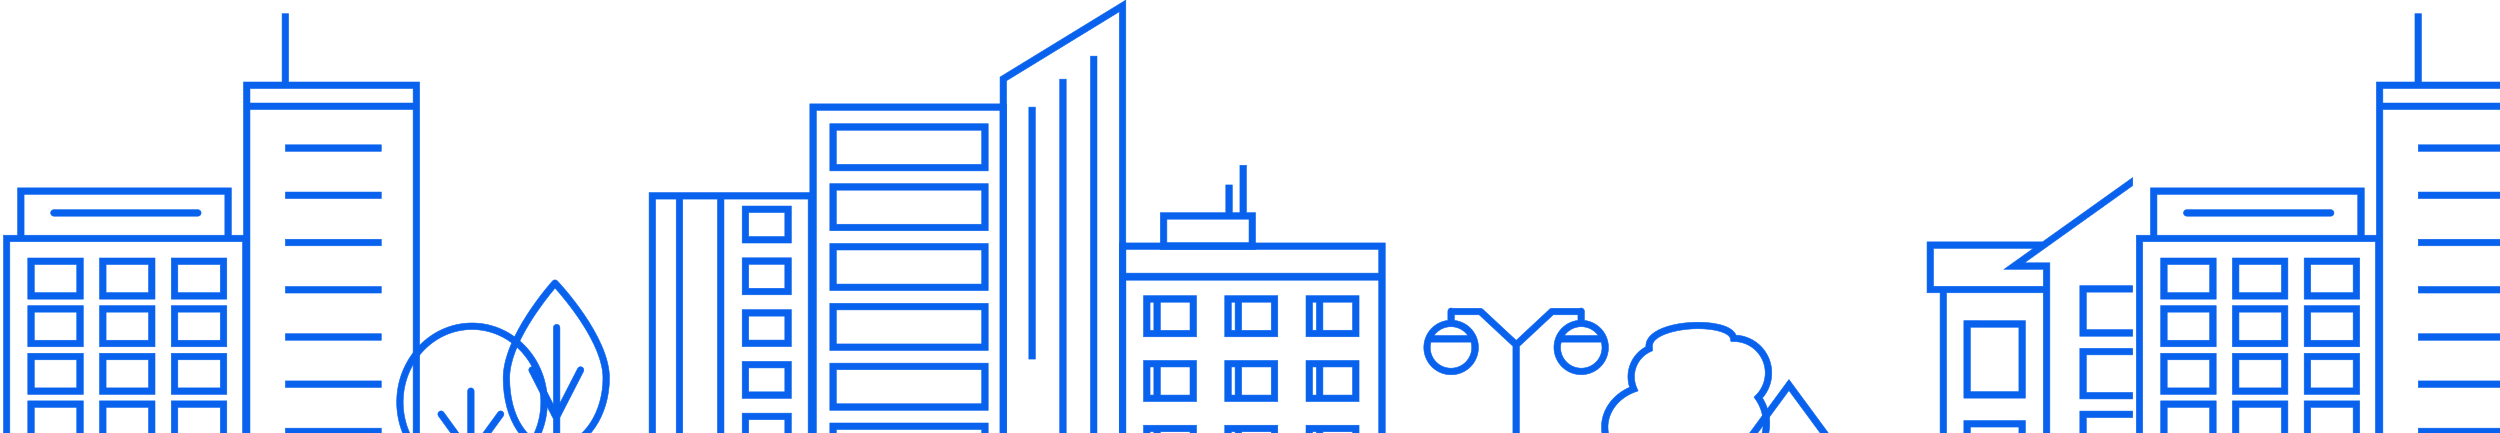 <svg width="848" height="147" viewBox="0 0 848 147" fill="none" xmlns="http://www.w3.org/2000/svg">
<g clip-path="url(#clip0_1988_3016)">
<g clip-path="url(#clip1_1988_3016)">
<path d="M379.667 204.013H341.436V27.367L379.667 3.977V204.013ZM339.214 26.128V206.227H381.88V0.02L339.214 26.128Z" fill="#0862EE"/>
<path d="M379.667 204.013H341.436V27.367L379.667 3.977V204.013ZM339.214 26.128V206.227H381.88V0.02L339.214 26.128Z" stroke="#0862EE" stroke-width="0.184" stroke-miterlimit="22.93"/>
<path d="M351.204 36.334H348.985V121.796H351.204V36.334Z" fill="#0862EE"/>
<path d="M351.204 36.334H348.985V121.796H351.204V36.334Z" stroke="#0862EE" stroke-width="0.184" stroke-miterlimit="22.93"/>
<path d="M361.659 26.852H359.443V155.803H361.659V26.852Z" fill="#0862EE"/>
<path d="M361.659 26.852H359.443V155.803H361.659V26.852Z" stroke="#0862EE" stroke-width="0.184" stroke-miterlimit="22.93"/>
<path d="M372.1 19.043H369.884V183.664H372.1V19.043Z" fill="#0862EE"/>
<path d="M372.1 19.043H369.884V183.664H372.1V19.043Z" stroke="#0862EE" stroke-width="0.184" stroke-miterlimit="22.93"/>
<path d="M339.213 204.166H276.913V37.445H339.213V204.166ZM274.696 35.233V206.372H341.443V35.233H274.696Z" fill="#0862EE"/>
<path d="M339.213 204.166H276.913V37.445H339.213V204.166ZM274.696 35.233V206.372H341.443V35.233H274.696Z" stroke="#0862EE" stroke-width="0.184" stroke-miterlimit="22.93"/>
<path d="M332.983 55.746H283.689V44.178H332.983V55.746ZM335.2 41.966H281.478V57.961H335.2V41.966Z" fill="#0862EE"/>
<path d="M332.983 55.746H283.689V44.178H332.983V55.746ZM335.2 41.966H281.478V57.961H335.2V41.966Z" stroke="#0862EE" stroke-width="0.184" stroke-miterlimit="22.93"/>
<path d="M332.983 76.057H283.689V64.506H332.983V76.057ZM335.2 62.282H281.478V78.263H335.2V62.282Z" fill="#0862EE"/>
<path d="M332.983 76.057H283.689V64.506H332.983V76.057ZM335.2 62.282H281.478V78.263H335.2V62.282Z" stroke="#0862EE" stroke-width="0.184" stroke-miterlimit="22.93"/>
<path d="M332.983 96.35H283.689V84.799H332.983V96.35ZM335.2 82.575H281.478V98.565H335.2V82.575Z" fill="#0862EE"/>
<path d="M332.983 96.35H283.689V84.799H332.983V96.35ZM335.2 82.575H281.478V98.565H335.2V82.575Z" stroke="#0862EE" stroke-width="0.184" stroke-miterlimit="22.93"/>
<path d="M332.983 116.663H283.689V105.112H332.983V116.663ZM335.2 102.889H281.478V118.881H335.2V102.889Z" fill="#0862EE"/>
<path d="M332.983 116.663H283.689V105.112H332.983V116.663ZM335.2 102.889H281.478V118.881H335.2V102.889Z" stroke="#0862EE" stroke-width="0.184" stroke-miterlimit="22.93"/>
<path d="M332.983 136.951H283.689V125.4H332.983V136.951ZM335.2 123.174H281.478V139.183H335.2V123.174Z" fill="#0862EE"/>
<path d="M332.983 136.951H283.689V125.4H332.983V136.951ZM335.2 123.174H281.478V139.183H335.2V123.174Z" stroke="#0862EE" stroke-width="0.184" stroke-miterlimit="22.93"/>
<path d="M332.983 157.255H283.689V145.704H332.983V157.255ZM335.2 143.478H281.478V159.47H335.2V143.478Z" fill="#0862EE"/>
<path d="M332.983 157.255H283.689V145.704H332.983V157.255ZM335.2 143.478H281.478V159.47H335.2V143.478Z" stroke="#0862EE" stroke-width="0.184" stroke-miterlimit="22.93"/>
<path d="M84.794 34.943V30.034H140.128V34.943H84.794ZM140.128 204.164H125.192V190.107H99.73V204.164H84.794V37.155H140.128V204.164ZM101.944 204.077V192.324H122.97V204.077H101.944ZM97.898 27.81V4.648H95.682V27.81H82.584V206.37H142.344V27.81H97.898Z" fill="#0862EE"/>
<path d="M84.794 34.943V30.034H140.128V34.943H84.794ZM140.128 204.164H125.192V190.107H99.73V204.164H84.794V37.155H140.128V204.164ZM101.944 204.077V192.324H122.97V204.077H101.944ZM97.898 27.81V4.648H95.682V27.81H82.584V206.37H142.344V27.81H97.898Z" stroke="#0862EE" stroke-width="0.184" stroke-miterlimit="22.93"/>
<path d="M129.334 49.117H96.805V51.332H129.334V49.117Z" fill="#0862EE"/>
<path d="M129.334 49.117H96.805V51.332H129.334V49.117Z" stroke="#0862EE" stroke-width="0.184" stroke-miterlimit="22.93"/>
<path d="M129.334 65.135H96.805V67.35H129.334V65.135Z" fill="#0862EE"/>
<path d="M129.334 65.135H96.805V67.35H129.334V65.135Z" stroke="#0862EE" stroke-width="0.184" stroke-miterlimit="22.93"/>
<path d="M129.334 81.156H96.805V83.371H129.334V81.156Z" fill="#0862EE"/>
<path d="M129.334 81.156H96.805V83.371H129.334V81.156Z" stroke="#0862EE" stroke-width="0.184" stroke-miterlimit="22.93"/>
<path d="M129.334 97.177H96.805V99.395H129.334V97.177Z" fill="#0862EE"/>
<path d="M129.334 97.177H96.805V99.395H129.334V97.177Z" stroke="#0862EE" stroke-width="0.184" stroke-miterlimit="22.93"/>
<path d="M129.334 113.198H96.805V115.416H129.334V113.198Z" fill="#0862EE"/>
<path d="M129.334 113.198H96.805V115.416H129.334V113.198Z" stroke="#0862EE" stroke-width="0.184" stroke-miterlimit="22.93"/>
<path d="M129.334 129.209H96.805V131.424H129.334V129.209Z" fill="#0862EE"/>
<path d="M129.334 129.209H96.805V131.424H129.334V129.209Z" stroke="#0862EE" stroke-width="0.184" stroke-miterlimit="22.93"/>
<path d="M129.334 145.23H96.805V147.448H129.334V145.23Z" fill="#0862EE"/>
<path d="M129.334 145.23H96.805V147.448H129.334V145.23Z" stroke="#0862EE" stroke-width="0.184" stroke-miterlimit="22.93"/>
<path d="M82.256 204.136H69.793V186.948C69.793 186.654 69.675 186.373 69.468 186.166C69.26 185.958 68.978 185.842 68.684 185.842H46.273C45.98 185.842 45.698 185.958 45.491 186.166C45.283 186.373 45.166 186.654 45.166 186.948V204.136H41.202V186.948C41.201 186.654 41.084 186.373 40.876 186.166C40.668 185.958 40.386 185.842 40.093 185.842H17.685C17.391 185.842 17.109 185.958 16.901 186.166C16.693 186.373 16.576 186.654 16.575 186.948V204.136H3.335V81.984H82.256V204.136ZM47.383 204.136V188.06H67.577V204.136H47.383ZM18.794 204.136V188.06H38.983V204.136H18.794ZM8.167 65.943H76.269V79.77H8.167V65.943ZM78.485 79.77V63.728H5.959V79.77H1.119V206.353H84.472V79.77H78.485Z" fill="#0862EE"/>
<path d="M82.256 204.136H69.793V186.948C69.793 186.654 69.675 186.373 69.468 186.166C69.26 185.958 68.978 185.842 68.684 185.842H46.273C45.98 185.842 45.698 185.958 45.491 186.166C45.283 186.373 45.166 186.654 45.166 186.948V204.136H41.202V186.948C41.201 186.654 41.084 186.373 40.876 186.166C40.668 185.958 40.386 185.842 40.093 185.842H17.685C17.391 185.842 17.109 185.958 16.901 186.166C16.693 186.373 16.576 186.654 16.575 186.948V204.136H3.335V81.984H82.256V204.136ZM47.383 204.136V188.06H67.577V204.136H47.383ZM18.794 204.136V188.06H38.983V204.136H18.794ZM8.167 65.943H76.269V79.77H8.167V65.943ZM78.485 79.77V63.728H5.959V79.77H1.119V206.353H84.472V79.77H78.485Z" stroke="#0862EE" stroke-width="0.184" stroke-miterlimit="22.93"/>
<path d="M67.115 71.114H18.282C17.988 71.114 17.706 71.231 17.498 71.438C17.29 71.646 17.173 71.928 17.173 72.222C17.173 72.517 17.29 72.799 17.498 73.007C17.706 73.215 17.988 73.331 18.282 73.331H67.115C67.409 73.331 67.691 73.215 67.899 73.007C68.107 72.799 68.224 72.517 68.224 72.222C68.224 71.928 68.107 71.646 67.899 71.438C67.691 71.231 67.409 71.114 67.115 71.114Z" fill="#0862EE"/>
<path d="M67.115 71.114H18.282C17.988 71.114 17.706 71.231 17.498 71.438C17.29 71.646 17.173 71.928 17.173 72.222C17.173 72.517 17.29 72.799 17.498 73.007C17.706 73.215 17.988 73.331 18.282 73.331H67.115C67.409 73.331 67.691 73.215 67.899 73.007C68.107 72.799 68.224 72.517 68.224 72.222C68.224 71.928 68.107 71.646 67.899 71.438C67.691 71.231 67.409 71.114 67.115 71.114Z" stroke="#0862EE" stroke-width="0.184" stroke-miterlimit="22.93"/>
<path d="M11.639 89.725H26.035V99.254H11.639V89.725ZM9.423 101.472H28.26V87.51H9.423V101.472Z" fill="#0862EE"/>
<path d="M11.639 89.725H26.035V99.254H11.639V89.725ZM9.423 101.472H28.26V87.51H9.423V101.472Z" stroke="#0862EE" stroke-width="0.184" stroke-miterlimit="22.93"/>
<path d="M35.98 89.725H50.375V99.254H35.98V89.725ZM33.749 101.472H52.58V87.51H33.749V101.472Z" fill="#0862EE"/>
<path d="M35.98 89.725H50.375V99.254H35.98V89.725ZM33.749 101.472H52.58V87.51H33.749V101.472Z" stroke="#0862EE" stroke-width="0.184" stroke-miterlimit="22.93"/>
<path d="M60.318 89.725H74.713V99.254H60.318V89.725ZM58.101 101.472H76.929V87.51H58.101V101.472Z" fill="#0862EE"/>
<path d="M60.318 89.725H74.713V99.254H60.318V89.725ZM58.101 101.472H76.929V87.51H58.101V101.472Z" stroke="#0862EE" stroke-width="0.184" stroke-miterlimit="22.93"/>
<path d="M11.639 105.879H26.035V115.409H11.639V105.879ZM9.423 117.626H28.26V103.667H9.423V117.626Z" fill="#0862EE"/>
<path d="M11.639 105.879H26.035V115.409H11.639V105.879ZM9.423 117.626H28.26V103.667H9.423V117.626Z" stroke="#0862EE" stroke-width="0.184" stroke-miterlimit="22.93"/>
<path d="M35.98 105.879H50.375V115.408H35.98V105.879ZM33.749 117.626H52.58V103.667H33.749V117.626Z" fill="#0862EE"/>
<path d="M35.98 105.879H50.375V115.408H35.98V105.879ZM33.749 117.626H52.58V103.667H33.749V117.626Z" stroke="#0862EE" stroke-width="0.184" stroke-miterlimit="22.93"/>
<path d="M60.318 105.879H74.713V115.409H60.318V105.879ZM58.101 117.626H76.929V103.667H58.101V117.626Z" fill="#0862EE"/>
<path d="M60.318 105.879H74.713V115.409H60.318V105.879ZM58.101 117.626H76.929V103.667H58.101V117.626Z" stroke="#0862EE" stroke-width="0.184" stroke-miterlimit="22.93"/>
<path d="M11.639 122.042H26.035V131.572H11.639V122.042ZM9.423 133.789H28.26V119.824H9.423V133.789Z" fill="#0862EE"/>
<path d="M11.639 122.042H26.035V131.572H11.639V122.042ZM9.423 133.789H28.26V119.824H9.423V133.789Z" stroke="#0862EE" stroke-width="0.184" stroke-miterlimit="22.93"/>
<path d="M35.98 122.042H50.375V131.572H35.98V122.042ZM33.749 133.79H52.58V119.825H33.749V133.79Z" fill="#0862EE"/>
<path d="M35.98 122.042H50.375V131.572H35.98V122.042ZM33.749 133.79H52.58V119.825H33.749V133.79Z" stroke="#0862EE" stroke-width="0.184" stroke-miterlimit="22.93"/>
<path d="M60.319 122.042H74.714V131.572H60.319V122.042ZM58.102 133.79H76.93V119.825H58.102V133.79Z" fill="#0862EE"/>
<path d="M60.319 122.042H74.714V131.572H60.319V122.042ZM58.102 133.79H76.93V119.825H58.102V133.79Z" stroke="#0862EE" stroke-width="0.184" stroke-miterlimit="22.93"/>
<path d="M11.639 138.189H26.035V147.719H11.639V138.189ZM9.423 149.937H28.26V135.974H9.423V149.937Z" fill="#0862EE"/>
<path d="M11.639 138.189H26.035V147.719H11.639V138.189ZM9.423 149.937H28.26V135.974H9.423V149.937Z" stroke="#0862EE" stroke-width="0.184" stroke-miterlimit="22.93"/>
<path d="M35.98 138.188H50.375V147.718H35.98V138.188ZM33.749 149.936H52.58V135.974H33.749V149.936Z" fill="#0862EE"/>
<path d="M35.98 138.188H50.375V147.718H35.98V138.188ZM33.749 149.936H52.58V135.974H33.749V149.936Z" stroke="#0862EE" stroke-width="0.184" stroke-miterlimit="22.93"/>
<path d="M60.318 138.189H74.713V147.718H60.318V138.189ZM58.101 149.936H76.929V135.974H58.101V149.936Z" fill="#0862EE"/>
<path d="M60.318 138.189H74.713V147.718H60.318V138.189ZM58.101 149.936H76.929V135.974H58.101V149.936Z" stroke="#0862EE" stroke-width="0.184" stroke-miterlimit="22.93"/>
<path d="M274.12 204.026H270.176V192.876H249.996V204.026H245.572V67.528H274.12V204.026ZM258.977 204.026H252.212V195.094H258.977V204.026ZM267.96 204.026H261.196V195.094H267.96V204.026ZM231.581 204.026V67.528H243.356V204.026H231.581ZM222.39 204.026V67.528H229.368V204.026H222.39ZM276.337 65.313H220.171V206.235H276.337V65.313Z" fill="#0862EE"/>
<path d="M274.12 204.026H270.176V192.876H249.996V204.026H245.572V67.528H274.12V204.026ZM258.977 204.026H252.212V195.094H258.977V204.026ZM267.96 204.026H261.196V195.094H267.96V204.026ZM231.581 204.026V67.528H243.356V204.026H231.581ZM222.39 204.026V67.528H229.368V204.026H222.39ZM276.337 65.313H220.171V206.235H276.337V65.313Z" stroke="#0862EE" stroke-width="0.184" stroke-miterlimit="22.93"/>
<path d="M266.215 80.217H253.96V72.1H266.215V80.217ZM268.434 69.882H251.744V82.432H268.434V69.882Z" fill="#0862EE"/>
<path d="M266.215 80.217H253.96V72.1H266.215V80.217ZM268.434 69.882H251.744V82.432H268.434V69.882Z" stroke="#0862EE" stroke-width="0.184" stroke-miterlimit="22.93"/>
<path d="M266.215 97.781H253.96V89.664H266.215V97.781ZM268.434 87.449H251.744V99.996H268.434V87.449Z" fill="#0862EE"/>
<path d="M266.215 97.781H253.96V89.664H266.215V97.781ZM268.434 87.449H251.744V99.996H268.434V87.449Z" stroke="#0862EE" stroke-width="0.184" stroke-miterlimit="22.93"/>
<path d="M266.215 115.35H253.96V107.232H266.215V115.35ZM268.434 105.015H251.744V117.565H268.434V105.015Z" fill="#0862EE"/>
<path d="M266.215 115.35H253.96V107.232H266.215V115.35ZM268.434 105.015H251.744V117.565H268.434V105.015Z" stroke="#0862EE" stroke-width="0.184" stroke-miterlimit="22.93"/>
<path d="M266.215 132.914H253.96V124.796H266.215V132.914ZM268.434 122.582H251.744V135.143H268.434V122.582Z" fill="#0862EE"/>
<path d="M266.215 132.914H253.96V124.796H266.215V132.914ZM268.434 122.582H251.744V135.143H268.434V122.582Z" stroke="#0862EE" stroke-width="0.184" stroke-miterlimit="22.93"/>
<path d="M266.215 150.474H253.96V142.357H266.215V150.474ZM268.434 140.139H251.744V152.689H268.434V140.139Z" fill="#0862EE"/>
<path d="M266.215 150.474H253.96V142.357H266.215V150.474ZM268.434 140.139H251.744V152.689H268.434V140.139Z" stroke="#0862EE" stroke-width="0.184" stroke-miterlimit="22.93"/>
<path d="M381.879 92.642V84.614H467.662V92.642H381.879ZM467.662 204.166H381.879V95.044H467.662V204.166ZM379.663 82.399V206.372H469.879V82.399H379.663Z" fill="#0862EE"/>
<path d="M381.879 92.642V84.614H467.662V92.642H381.879ZM467.662 204.166H381.879V95.044H467.662V204.166ZM379.663 82.399V206.372H469.879V82.399H379.663Z" stroke="#0862EE" stroke-width="0.184" stroke-miterlimit="22.93"/>
<path d="M390.094 102.509H391.389V112.039H390.094V102.509ZM393.605 102.509H403.649V112.039H393.605V102.509ZM387.878 114.242H405.865V100.28H387.878V114.242Z" fill="#0862EE"/>
<path d="M390.094 102.509H391.389V112.039H390.094V102.509ZM393.605 102.509H403.649V112.039H393.605V102.509ZM387.878 114.242H405.865V100.28H387.878V114.242Z" stroke="#0862EE" stroke-width="0.184" stroke-miterlimit="22.93"/>
<path d="M417.659 102.509H418.95V112.039H417.659V102.509ZM421.166 102.509H431.207V112.039H421.166V102.509ZM415.439 114.242H433.424V100.28H415.439V114.242Z" fill="#0862EE"/>
<path d="M417.659 102.509H418.95V112.039H417.659V102.509ZM421.166 102.509H431.207V112.039H421.166V102.509ZM415.439 114.242H433.424V100.28H415.439V114.242Z" stroke="#0862EE" stroke-width="0.184" stroke-miterlimit="22.93"/>
<path d="M458.769 112.016H448.731V102.509H458.769V112.016ZM446.512 112.016H445.217V102.509H446.512V112.016ZM443.001 100.28V114.231H460.988V100.28H443.001Z" fill="#0862EE"/>
<path d="M458.769 112.016H448.731V102.509H458.769V112.016ZM446.512 112.016H445.217V102.509H446.512V112.016ZM443.001 100.28V114.231H460.988V100.28H443.001Z" stroke="#0862EE" stroke-width="0.184" stroke-miterlimit="22.93"/>
<path d="M390.094 124.473H391.389V134.002H390.094V124.473ZM393.605 124.473H403.649V134.002H393.605V124.473ZM387.878 136.208H405.865V122.258H387.878V136.208Z" fill="#0862EE"/>
<path d="M390.094 124.473H391.389V134.002H390.094V124.473ZM393.605 124.473H403.649V134.002H393.605V124.473ZM387.878 136.208H405.865V122.258H387.878V136.208Z" stroke="#0862EE" stroke-width="0.184" stroke-miterlimit="22.93"/>
<path d="M417.659 124.473H418.95V134.002H417.659V124.473ZM421.166 124.473H431.207V134.002H421.166V124.473ZM415.439 136.208H433.424V122.258H415.439V136.208Z" fill="#0862EE"/>
<path d="M417.659 124.473H418.95V134.002H417.659V124.473ZM421.166 124.473H431.207V134.002H421.166V124.473ZM415.439 136.208H433.424V122.258H415.439V136.208Z" stroke="#0862EE" stroke-width="0.184" stroke-miterlimit="22.93"/>
<path d="M445.217 124.473H446.512V134.002H445.217V124.473ZM448.731 124.473H458.769V134.002H448.731V124.473ZM443.001 136.208H460.988V122.258H443.001V136.208Z" fill="#0862EE"/>
<path d="M445.217 124.473H446.512V134.002H445.217V124.473ZM448.731 124.473H458.769V134.002H448.731V124.473ZM443.001 136.208H460.988V122.258H443.001V136.208Z" stroke="#0862EE" stroke-width="0.184" stroke-miterlimit="22.93"/>
<path d="M390.094 146.449H391.389V155.979H390.094V146.449ZM393.605 146.449H403.649V155.979H393.605V146.449ZM387.878 158.188H405.865V144.234H387.878V158.188Z" fill="#0862EE"/>
<path d="M390.094 146.449H391.389V155.979H390.094V146.449ZM393.605 146.449H403.649V155.979H393.605V146.449ZM387.878 158.188H405.865V144.234H387.878V158.188Z" stroke="#0862EE" stroke-width="0.184" stroke-miterlimit="22.93"/>
<path d="M417.659 146.449H418.95V155.979H417.659V146.449ZM421.166 146.449H431.207V155.979H421.166V146.449ZM415.439 158.188H433.424V144.234H415.439V158.188Z" fill="#0862EE"/>
<path d="M417.659 146.449H418.95V155.979H417.659V146.449ZM421.166 146.449H431.207V155.979H421.166V146.449ZM415.439 158.188H433.424V144.234H415.439V158.188Z" stroke="#0862EE" stroke-width="0.184" stroke-miterlimit="22.93"/>
<path d="M445.217 146.449H446.512V155.979H445.217V146.449ZM448.731 146.449H458.769V155.979H448.731V146.449ZM443.001 158.188H460.988V144.234H443.001V158.188Z" fill="#0862EE"/>
<path d="M445.217 146.449H446.512V155.979H445.217V146.449ZM448.731 146.449H458.769V155.979H448.731V146.449ZM443.001 158.188H460.988V144.234H443.001V158.188Z" stroke="#0862EE" stroke-width="0.184" stroke-miterlimit="22.93"/>
<path d="M423.665 82.356H395.805V74.343H423.671L423.665 82.356ZM422.799 72.128V56.057H420.582V72.128H418.011V62.725H415.794V72.128H393.577V84.571H425.884V72.128H422.799Z" fill="#0862EE"/>
<path d="M423.665 82.356H395.805V74.343H423.671L423.665 82.356ZM422.799 72.128V56.057H420.582V72.128H418.011V62.725H415.794V72.128H393.577V84.571H425.884V72.128H422.799Z" stroke="#0862EE" stroke-width="0.184" stroke-miterlimit="22.93"/>
<path d="M598.07 143.66C598.07 151.63 591.47 158.116 583.357 158.116H579.762C577.552 158.116 574.809 158.116 572.05 158.116C566.236 158.116 562.454 158.096 560.492 158.055C552.037 157.876 545.276 151.867 545.421 144.662C545.527 139.594 549.113 135.014 554.554 132.99L555.649 132.583L555.184 131.511C554.204 129.267 554.145 126.727 555.021 124.439C555.896 122.152 557.636 120.3 559.865 119.282L560.561 118.967L560.515 118.205C560.495 117.916 560.486 117.644 560.486 117.364C560.486 113.856 568.534 111.505 576.052 111.505C582.022 111.505 586.616 112.949 586.974 114.956L587.136 115.866H588.246C590.342 115.889 592.385 116.531 594.117 117.712C595.85 118.892 597.194 120.558 597.982 122.5C598.77 124.442 598.966 126.573 598.546 128.626C598.126 130.679 597.108 132.562 595.62 134.038L594.955 134.696L595.49 135.462C597.176 137.863 598.077 140.727 598.07 143.66ZM600.988 126.484C600.995 123.206 599.743 120.051 597.491 117.668C595.239 115.286 592.159 113.857 588.884 113.677C587.09 109.634 578.719 109.299 576.055 109.299C567.219 109.299 558.273 112.074 558.273 117.384C558.273 117.462 558.273 117.54 558.273 117.618C555.889 118.899 554.03 120.976 553.021 123.487C552.012 125.997 551.916 128.782 552.751 131.355C547.033 133.879 543.323 138.99 543.216 144.639C543.045 153.065 550.783 160.088 560.46 160.293C562.367 160.334 565.95 160.354 571.423 160.354V205.114C571.423 205.408 571.54 205.69 571.748 205.898C571.956 206.106 572.238 206.223 572.533 206.223C572.827 206.223 573.109 206.106 573.317 205.898C573.525 205.69 573.642 205.408 573.642 205.114V160.354H579.785H583.377C592.713 160.354 600.309 152.878 600.309 143.683C600.313 140.606 599.45 137.59 597.821 134.979C599.882 132.631 601.009 129.608 600.988 126.484Z" fill="#0862EE"/>
<path d="M598.07 143.66C598.07 151.63 591.47 158.116 583.357 158.116H579.762C577.552 158.116 574.809 158.116 572.05 158.116C566.236 158.116 562.454 158.096 560.492 158.055C552.037 157.876 545.276 151.867 545.421 144.662C545.527 139.594 549.113 135.014 554.554 132.99L555.649 132.583L555.184 131.511C554.204 129.267 554.145 126.727 555.021 124.439C555.896 122.152 557.636 120.3 559.865 119.282L560.561 118.967L560.515 118.205C560.495 117.916 560.486 117.644 560.486 117.364C560.486 113.856 568.534 111.505 576.052 111.505C582.022 111.505 586.616 112.949 586.974 114.956L587.136 115.866H588.246C590.342 115.889 592.385 116.531 594.117 117.712C595.85 118.892 597.194 120.558 597.982 122.5C598.77 124.442 598.966 126.573 598.546 128.626C598.126 130.679 597.108 132.562 595.62 134.038L594.955 134.696L595.49 135.462C597.176 137.863 598.077 140.727 598.07 143.66ZM600.988 126.484C600.995 123.206 599.743 120.051 597.491 117.668C595.239 115.286 592.159 113.857 588.884 113.677C587.09 109.634 578.719 109.299 576.055 109.299C567.219 109.299 558.273 112.074 558.273 117.384C558.273 117.462 558.273 117.54 558.273 117.618C555.889 118.899 554.03 120.976 553.021 123.487C552.012 125.997 551.916 128.782 552.751 131.355C547.033 133.879 543.323 138.99 543.216 144.639C543.045 153.065 550.783 160.088 560.46 160.293C562.367 160.334 565.95 160.354 571.423 160.354V205.114C571.423 205.408 571.54 205.69 571.748 205.898C571.956 206.106 572.238 206.223 572.533 206.223C572.827 206.223 573.109 206.106 573.317 205.898C573.525 205.69 573.642 205.408 573.642 205.114V160.354H579.785H583.377C592.713 160.354 600.309 152.878 600.309 143.683C600.313 140.606 599.45 137.59 597.821 134.979C599.882 132.631 601.009 129.608 600.988 126.484Z" stroke="#0862EE" stroke-width="0.184" stroke-miterlimit="22.93"/>
<path d="M536.372 124.889C534.505 124.887 532.716 124.145 531.396 122.825C530.077 121.506 529.335 119.717 529.333 117.852C529.336 117.247 529.416 116.646 529.57 116.061H543.165C543.444 117.102 543.48 118.194 543.269 119.251C543.058 120.308 542.605 121.302 541.947 122.156C541.29 123.009 540.443 123.7 539.475 124.174C538.506 124.649 537.442 124.893 536.363 124.889H536.372ZM536.372 110.817C537.508 110.819 538.627 111.095 539.634 111.622C540.64 112.15 541.504 112.913 542.151 113.846H530.593C531.239 112.912 532.103 112.149 533.109 111.621C534.116 111.094 535.235 110.818 536.372 110.817ZM497.942 113.846H486.384C487.029 112.911 487.893 112.147 488.899 111.619C489.906 111.091 491.026 110.815 492.163 110.815C493.3 110.815 494.419 111.091 495.426 111.619C496.433 112.147 497.296 112.911 497.942 113.846ZM492.163 124.889C491.085 124.891 490.022 124.645 489.056 124.17C488.089 123.695 487.245 123.003 486.588 122.15C485.932 121.296 485.481 120.303 485.271 119.247C485.061 118.191 485.096 117.101 485.375 116.061H498.976C499.255 117.102 499.291 118.193 499.08 119.25C498.869 120.307 498.417 121.3 497.759 122.154C497.102 123.008 496.256 123.699 495.288 124.173C494.32 124.648 493.255 124.893 492.177 124.889H492.163ZM517.397 182.176V203.814C517.353 203.825 517.309 203.831 517.264 203.831H511.254C511.209 203.831 511.164 203.825 511.121 203.814V182.179C511.164 182.166 511.209 182.16 511.254 182.162H517.264C517.314 182.159 517.365 182.164 517.414 182.176H517.397ZM537.429 108.669V105.57C537.429 105.277 537.313 104.996 537.105 104.788C536.898 104.581 536.616 104.464 536.323 104.464C536.162 104.464 536.003 104.5 535.857 104.568H526.406C526.255 104.568 526.105 104.599 525.967 104.66C525.828 104.72 525.703 104.807 525.6 104.918C525.591 104.924 525.581 104.93 525.571 104.935L514.302 115.449L503.001 104.935C503.001 104.935 502.984 104.935 502.975 104.92C502.872 104.81 502.748 104.721 502.609 104.66C502.47 104.6 502.32 104.568 502.169 104.568H492.686C492.541 104.5 492.383 104.464 492.223 104.464C492.078 104.464 491.934 104.492 491.799 104.548C491.665 104.603 491.543 104.685 491.44 104.787C491.337 104.89 491.256 105.012 491.2 105.147C491.145 105.281 491.116 105.425 491.117 105.57V108.669C488.772 108.951 486.624 110.117 485.111 111.929C483.597 113.741 482.833 116.062 482.975 118.418C483.116 120.774 484.152 122.987 485.872 124.605C487.591 126.223 489.863 127.124 492.225 127.124C494.586 127.124 496.859 126.223 498.578 124.605C500.297 122.987 501.333 120.774 501.475 118.418C501.616 116.062 500.852 113.741 499.339 111.929C497.826 110.117 495.678 108.951 493.333 108.669V106.772H501.733L513.178 117.433V179.944H511.28C509.962 179.944 508.93 180.833 508.93 181.965V204.027C508.93 205.159 509.962 206.049 511.28 206.049H517.29C518.607 206.049 519.639 205.162 519.639 204.027V181.965C519.639 180.833 518.607 179.944 517.29 179.944H515.394V117.447L526.839 106.783H535.236V108.68C532.897 108.963 530.754 110.127 529.245 111.935C527.736 113.744 526.975 116.059 527.116 118.41C527.258 120.76 528.292 122.968 530.007 124.582C531.723 126.196 533.99 127.095 536.346 127.095C538.702 127.095 540.969 126.196 542.684 124.582C544.4 122.968 545.434 120.76 545.575 118.41C545.717 116.059 544.956 113.744 543.446 111.935C541.937 110.127 539.794 108.963 537.455 108.68L537.429 108.669Z" fill="#0862EE"/>
<path d="M536.372 124.889C534.505 124.887 532.716 124.145 531.396 122.825C530.077 121.506 529.335 119.717 529.333 117.852C529.336 117.247 529.416 116.646 529.57 116.061H543.165C543.444 117.102 543.48 118.194 543.269 119.251C543.058 120.308 542.605 121.302 541.947 122.156C541.29 123.009 540.443 123.7 539.475 124.174C538.506 124.649 537.442 124.893 536.363 124.889H536.372ZM536.372 110.817C537.508 110.819 538.627 111.095 539.634 111.622C540.64 112.15 541.504 112.913 542.151 113.846H530.593C531.239 112.912 532.103 112.149 533.109 111.621C534.116 111.094 535.235 110.818 536.372 110.817ZM497.942 113.846H486.384C487.029 112.911 487.893 112.147 488.899 111.619C489.906 111.091 491.026 110.815 492.163 110.815C493.3 110.815 494.419 111.091 495.426 111.619C496.433 112.147 497.296 112.911 497.942 113.846ZM492.163 124.889C491.085 124.891 490.022 124.645 489.056 124.17C488.089 123.695 487.245 123.003 486.588 122.15C485.932 121.296 485.481 120.303 485.271 119.247C485.061 118.191 485.096 117.101 485.375 116.061H498.976C499.255 117.102 499.291 118.193 499.08 119.25C498.869 120.307 498.417 121.3 497.759 122.154C497.102 123.008 496.256 123.699 495.288 124.173C494.32 124.648 493.255 124.893 492.177 124.889H492.163ZM517.397 182.176V203.814C517.353 203.825 517.309 203.831 517.264 203.831H511.254C511.209 203.831 511.164 203.825 511.121 203.814V182.179C511.164 182.166 511.209 182.16 511.254 182.162H517.264C517.314 182.159 517.365 182.164 517.414 182.176H517.397ZM537.429 108.669V105.57C537.429 105.277 537.313 104.996 537.105 104.788C536.898 104.581 536.616 104.464 536.323 104.464C536.162 104.464 536.003 104.5 535.857 104.568H526.406C526.255 104.568 526.105 104.599 525.967 104.66C525.828 104.72 525.703 104.807 525.6 104.918C525.591 104.924 525.581 104.93 525.571 104.935L514.302 115.449L503.001 104.935C503.001 104.935 502.984 104.935 502.975 104.92C502.872 104.81 502.748 104.721 502.609 104.66C502.47 104.6 502.32 104.568 502.169 104.568H492.686C492.541 104.5 492.383 104.464 492.223 104.464C492.078 104.464 491.934 104.492 491.799 104.548C491.665 104.603 491.543 104.685 491.44 104.787C491.337 104.89 491.256 105.012 491.2 105.147C491.145 105.281 491.116 105.425 491.117 105.57V108.669C488.772 108.951 486.624 110.117 485.111 111.929C483.597 113.741 482.833 116.062 482.975 118.418C483.116 120.774 484.152 122.987 485.872 124.605C487.591 126.223 489.863 127.124 492.225 127.124C494.586 127.124 496.859 126.223 498.578 124.605C500.297 122.987 501.333 120.774 501.475 118.418C501.616 116.062 500.852 113.741 499.339 111.929C497.826 110.117 495.678 108.951 493.333 108.669V106.772H501.733L513.178 117.433V179.944H511.28C509.962 179.944 508.93 180.833 508.93 181.965V204.027C508.93 205.159 509.962 206.049 511.28 206.049H517.29C518.607 206.049 519.639 205.162 519.639 204.027V181.965C519.639 180.833 518.607 179.944 517.29 179.944H515.394V117.447L526.839 106.783H535.236V108.68C532.897 108.963 530.754 110.127 529.245 111.935C527.736 113.744 526.975 116.059 527.116 118.41C527.258 120.76 528.292 122.968 530.007 124.582C531.723 126.196 533.99 127.095 536.346 127.095C538.702 127.095 540.969 126.196 542.684 124.582C544.4 122.968 545.434 120.76 545.575 118.41C545.717 116.059 544.956 113.744 543.446 111.935C541.937 110.127 539.794 108.963 537.455 108.68L537.429 108.669Z" stroke="#0862EE" stroke-width="0.184" stroke-miterlimit="22.93"/>
<path d="M619.398 171.285L624.72 167.15L617.462 154.467L621.334 150.326L606.814 130.597L592.3 150.326L596.175 154.467L588.917 167.15L594.239 171.285L585.53 186.452H606.814H628.104L619.398 171.285Z" stroke="#0862EE" stroke-width="0.184" stroke-miterlimit="22.93"/>
<path d="M595.678 170.999L590.352 166.867L597.538 154.308L593.733 150.242L606.808 132.465L619.889 150.242L616.089 154.308L623.275 166.867L617.953 170.999L626.185 185.346H587.443L595.678 170.999ZM630.016 187.56L620.836 171.568L626.156 167.436L618.825 154.629L622.767 150.41L606.811 128.729L590.858 150.41L594.802 154.629L587.472 167.436L592.794 171.568L583.62 187.56H605.71V203.642C605.702 203.792 605.725 203.943 605.777 204.084C605.83 204.225 605.91 204.354 606.014 204.463C606.117 204.572 606.242 204.658 606.38 204.718C606.519 204.777 606.668 204.808 606.818 204.808C606.969 204.808 607.117 204.777 607.256 204.718C607.394 204.658 607.519 204.572 607.622 204.463C607.726 204.354 607.806 204.225 607.859 204.084C607.911 203.943 607.934 203.792 607.926 203.642V187.56H630.016Z" fill="#0862EE"/>
<path d="M595.678 170.999L590.352 166.867L597.538 154.308L593.733 150.242L606.808 132.465L619.889 150.242L616.089 154.308L623.275 166.867L617.953 170.999L626.185 185.346H587.443L595.678 170.999ZM630.016 187.56L620.836 171.568L626.156 167.436L618.825 154.629L622.767 150.41L606.811 128.729L590.858 150.41L594.802 154.629L587.472 167.436L592.794 171.568L583.62 187.56H605.71V203.642C605.702 203.792 605.725 203.943 605.777 204.084C605.83 204.225 605.91 204.354 606.014 204.463C606.117 204.572 606.242 204.658 606.38 204.718C606.519 204.777 606.668 204.808 606.818 204.808C606.969 204.808 607.117 204.777 607.256 204.718C607.394 204.658 607.519 204.572 607.622 204.463C607.726 204.354 607.806 204.225 607.859 204.084C607.911 203.943 607.934 203.792 607.926 203.642V187.56H630.016Z" stroke="#0862EE" stroke-width="0.184" stroke-miterlimit="22.93"/>
<path d="M189.924 150.84V141.6L197.937 125.968C198.058 125.708 198.074 125.411 197.981 125.14C197.887 124.869 197.693 124.644 197.437 124.513C197.182 124.382 196.885 124.356 196.611 124.438C196.336 124.521 196.104 124.707 195.963 124.958L189.924 136.737V111.163C189.932 111.013 189.909 110.863 189.857 110.721C189.805 110.58 189.724 110.451 189.621 110.342C189.517 110.233 189.392 110.147 189.254 110.087C189.116 110.028 188.967 109.997 188.816 109.997C188.666 109.997 188.517 110.028 188.379 110.087C188.24 110.147 188.116 110.233 188.012 110.342C187.908 110.451 187.828 110.58 187.776 110.721C187.723 110.863 187.701 111.013 187.708 111.163V137.196L181.435 124.952C181.295 124.702 181.063 124.516 180.788 124.433C180.513 124.35 180.217 124.377 179.961 124.507C179.706 124.638 179.511 124.863 179.418 125.134C179.325 125.406 179.34 125.702 179.462 125.963L187.708 142.056V151.031C179.106 150.959 172.876 141.386 172.876 128.218C172.876 116.696 185.012 101.579 188.275 97.712C191.693 101.527 204.519 116.667 204.519 128.218C204.519 139.809 198.145 149.411 189.924 150.84ZM206.741 128.218C206.741 114.103 189.78 96.043 189.055 95.28C188.951 95.168 188.823 95.078 188.682 95.018C188.54 94.959 188.388 94.93 188.234 94.934C188.081 94.937 187.931 94.971 187.792 95.034C187.653 95.097 187.528 95.188 187.425 95.301C186.743 96.063 170.666 114.12 170.666 128.221C170.666 142.682 177.832 153.191 187.714 153.26V204.532C187.728 204.816 187.852 205.083 188.058 205.279C188.264 205.475 188.538 205.584 188.822 205.584C189.107 205.584 189.38 205.475 189.586 205.279C189.793 205.083 189.916 204.816 189.93 204.532V153.084C199.37 151.686 206.741 141.062 206.741 128.218Z" fill="#0862EE"/>
<path d="M189.924 150.84V141.6L197.937 125.968C198.058 125.708 198.074 125.411 197.981 125.14C197.887 124.869 197.693 124.644 197.437 124.513C197.182 124.382 196.885 124.356 196.611 124.438C196.336 124.521 196.104 124.707 195.963 124.958L189.924 136.737V111.163C189.932 111.013 189.909 110.863 189.857 110.721C189.805 110.58 189.724 110.451 189.621 110.342C189.517 110.233 189.392 110.147 189.254 110.087C189.116 110.028 188.967 109.997 188.816 109.997C188.666 109.997 188.517 110.028 188.379 110.087C188.24 110.147 188.116 110.233 188.012 110.342C187.908 110.451 187.828 110.58 187.776 110.721C187.723 110.863 187.701 111.013 187.708 111.163V137.196L181.435 124.952C181.295 124.702 181.063 124.516 180.788 124.433C180.513 124.35 180.217 124.377 179.961 124.507C179.706 124.638 179.511 124.863 179.418 125.134C179.325 125.406 179.34 125.702 179.462 125.963L187.708 142.056V151.031C179.106 150.959 172.876 141.386 172.876 128.218C172.876 116.696 185.012 101.579 188.275 97.712C191.693 101.527 204.519 116.667 204.519 128.218C204.519 139.809 198.145 149.411 189.924 150.84ZM206.741 128.218C206.741 114.103 189.78 96.043 189.055 95.28C188.951 95.168 188.823 95.078 188.682 95.018C188.54 94.959 188.388 94.93 188.234 94.934C188.081 94.937 187.931 94.971 187.792 95.034C187.653 95.097 187.528 95.188 187.425 95.301C186.743 96.063 170.666 114.12 170.666 128.221C170.666 142.682 177.832 153.191 187.714 153.26V204.532C187.728 204.816 187.852 205.083 188.058 205.279C188.264 205.475 188.538 205.584 188.822 205.584C189.107 205.584 189.38 205.475 189.586 205.279C189.793 205.083 189.916 204.816 189.93 204.532V153.084C199.37 151.686 206.741 141.062 206.741 128.218Z" stroke="#0862EE" stroke-width="0.184" stroke-miterlimit="22.93"/>
<path d="M184.585 136.398C184.585 150.606 173.634 162.131 160.128 162.131C146.623 162.131 135.675 150.606 135.675 136.398C135.675 122.191 146.623 110.66 160.128 110.66C173.634 110.66 184.585 122.182 184.585 136.398Z" stroke="#0862EE" stroke-width="0.184" stroke-miterlimit="22.93"/>
<path d="M160.835 161.009V154.734L170.712 141.136C170.885 140.898 170.956 140.601 170.91 140.31C170.864 140.019 170.704 139.758 170.466 139.585C170.228 139.412 169.93 139.341 169.639 139.387C169.348 139.433 169.087 139.592 168.914 139.831L160.824 150.963V132.727C160.831 132.577 160.808 132.426 160.756 132.285C160.704 132.144 160.624 132.015 160.52 131.906C160.416 131.797 160.292 131.711 160.153 131.651C160.015 131.592 159.866 131.561 159.716 131.561C159.565 131.561 159.416 131.592 159.278 131.651C159.14 131.711 159.015 131.797 158.911 131.906C158.808 132.015 158.727 132.144 158.675 132.285C158.623 132.426 158.6 132.577 158.607 132.727V150.963L150.517 139.831C150.431 139.713 150.323 139.613 150.199 139.537C150.074 139.461 149.936 139.41 149.792 139.388C149.502 139.342 149.205 139.414 148.967 139.587C148.729 139.76 148.569 140.02 148.524 140.311C148.478 140.601 148.549 140.898 148.723 141.136L158.605 154.734V160.972C146.425 160.154 136.754 149.45 136.754 136.403C136.754 122.831 147.229 111.773 160.101 111.773C172.974 111.773 183.448 122.822 183.448 136.403C183.463 149.724 173.379 160.605 160.835 161.009ZM185.685 136.403C185.685 121.597 174.214 109.547 160.119 109.547C146.024 109.547 134.555 121.586 134.555 136.403C134.555 150.677 145.22 162.392 158.622 163.195V204.201C158.636 204.485 158.76 204.753 158.966 204.948C159.172 205.144 159.446 205.253 159.73 205.253C160.015 205.253 160.288 205.144 160.494 204.948C160.701 204.753 160.824 204.485 160.838 204.201V163.224C174.601 162.823 185.682 150.948 185.682 136.403H185.685Z" fill="#0862EE"/>
<path d="M160.835 161.009V154.734L170.712 141.136C170.885 140.898 170.956 140.601 170.91 140.31C170.864 140.019 170.704 139.758 170.466 139.585C170.228 139.412 169.93 139.341 169.639 139.387C169.348 139.433 169.087 139.592 168.914 139.831L160.824 150.963V132.727C160.831 132.577 160.808 132.426 160.756 132.285C160.704 132.144 160.624 132.015 160.52 131.906C160.416 131.797 160.292 131.711 160.153 131.651C160.015 131.592 159.866 131.561 159.716 131.561C159.565 131.561 159.416 131.592 159.278 131.651C159.14 131.711 159.015 131.797 158.911 131.906C158.808 132.015 158.727 132.144 158.675 132.285C158.623 132.426 158.6 132.577 158.607 132.727V150.963L150.517 139.831C150.431 139.713 150.323 139.613 150.199 139.537C150.074 139.461 149.936 139.41 149.792 139.388C149.502 139.342 149.205 139.414 148.967 139.587C148.729 139.76 148.569 140.02 148.524 140.311C148.478 140.601 148.549 140.898 148.723 141.136L158.605 154.734V160.972C146.425 160.154 136.754 149.45 136.754 136.403C136.754 122.831 147.229 111.773 160.101 111.773C172.974 111.773 183.448 122.822 183.448 136.403C183.463 149.724 173.379 160.605 160.835 161.009ZM185.685 136.403C185.685 121.597 174.214 109.547 160.119 109.547C146.024 109.547 134.555 121.586 134.555 136.403C134.555 150.677 145.221 162.392 158.622 163.195V204.201C158.636 204.485 158.76 204.753 158.966 204.948C159.172 205.144 159.446 205.253 159.73 205.253C160.015 205.253 160.288 205.144 160.494 204.948C160.701 204.753 160.824 204.485 160.838 204.201V163.224C174.601 162.823 185.682 150.948 185.682 136.403H185.685Z" stroke="#0862EE" stroke-width="0.184" stroke-miterlimit="22.93"/>
<path d="M787.922 194.32H754.762V99.314H787.922V194.32ZM792.343 205.271H754.762V196.538H792.343V205.271ZM655.858 196.538H693.086V205.271H655.858V196.538ZM660.279 99.317H693.086V194.323H660.29L660.279 99.317ZM655.858 84.249H689.72L679.748 91.361H693.086V97.102H655.858V84.249ZM761.159 89.158H752.531V205.028H737.006V165.865H711.206V205.028H695.314V89.146H686.683L723.926 62.579L761.159 89.158ZM734.799 205.028H713.434V168.079H734.799V205.028ZM792.343 84.254V97.108H754.762V91.361H768.094L758.123 84.249L792.343 84.254ZM794.559 99.323V82.034H755.013L723.926 59.868L692.843 82.034H653.653V99.317H658.074V194.323H653.653V207.488H794.553V194.32H790.132V99.314L794.559 99.323Z" fill="#0862EE"/>
<path d="M787.922 194.32H754.762V99.314H787.922V194.32ZM792.343 205.271H754.762V196.538H792.343V205.271ZM655.858 196.538H693.086V205.271H655.858V196.538ZM660.279 99.317H693.086V194.323H660.29L660.279 99.317ZM655.858 84.249H689.72L679.748 91.361H693.086V97.102H655.858V84.249ZM761.159 89.158H752.531V205.028H737.006V165.865H711.206V205.028H695.314V89.146H686.683L723.926 62.579L761.159 89.158ZM734.799 205.028H713.434V168.079H734.799V205.028ZM792.343 84.254V97.108H754.762V91.361H768.094L758.123 84.249L792.343 84.254ZM794.559 99.323V82.034H755.013L723.926 59.868L692.843 82.034H653.653V99.317H658.074V194.323H653.653V207.488H794.553V194.32H790.132V99.314L794.559 99.323Z" stroke="#0862EE" stroke-width="0.184" stroke-miterlimit="22.93"/>
<path d="M738.138 111.834H707.695V99.099H738.138V111.834ZM740.357 96.884H705.479V114.049H740.357V96.884Z" fill="#0862EE"/>
<path d="M738.138 111.834H707.695V99.099H738.138V111.834ZM740.357 96.884H705.479V114.049H740.357V96.884Z" stroke="#0862EE" stroke-width="0.184" stroke-miterlimit="22.93"/>
<path d="M738.138 133.098H707.695V120.369H738.138V133.098ZM740.357 118.151H705.479V135.319H740.357V118.151Z" fill="#0862EE"/>
<path d="M738.138 133.098H707.695V120.369H738.138V133.098ZM740.357 118.151H705.479V135.319H740.357V118.151Z" stroke="#0862EE" stroke-width="0.184" stroke-miterlimit="22.93"/>
<path d="M738.138 154.389H707.695V141.657H738.138V154.389ZM740.357 139.442H705.479V156.603H740.357V139.442Z" fill="#0862EE"/>
<path d="M738.138 154.389H707.695V141.657H738.138V154.389ZM740.357 139.442H705.479V156.603H740.357V139.442Z" stroke="#0862EE" stroke-width="0.184" stroke-miterlimit="22.93"/>
<path d="M684.811 132.827H668.362V110.996H684.811V132.827ZM666.143 108.781V135.042H687.028V108.778L666.143 108.781Z" fill="#0862EE"/>
<path d="M684.811 132.827H668.362V110.996H684.811V132.827ZM666.143 108.781V135.042H687.028V108.778L666.143 108.781Z" stroke="#0862EE" stroke-width="0.184" stroke-miterlimit="22.93"/>
<path d="M668.362 144.851H684.811V166.509H668.362V144.851ZM666.143 168.724H687.028V142.651H666.143V168.724Z" fill="#0862EE"/>
<path d="M668.362 144.851H684.811V166.509H668.362V144.851ZM666.143 168.724H687.028V142.651H666.143V168.724Z" stroke="#0862EE" stroke-width="0.184" stroke-miterlimit="22.93"/>
</g>
</g>
<g clip-path="url(#clip2_1988_3016)">
<g clip-path="url(#clip3_1988_3016)">
<path d="M808.268 34.943V30.033H863.601V34.943H808.268ZM863.601 204.164H848.665V190.106H823.203V204.164H808.268V37.154H863.601V204.164ZM825.417 204.077V192.324H846.443V204.077H825.417ZM821.371 27.81V4.647H819.155V27.81H806.057V206.37H865.817V27.81H821.371Z" fill="#0862EE"/>
<path d="M808.268 34.943V30.033H863.601V34.943H808.268ZM863.601 204.164H848.665V190.106H823.203V204.164H808.268V37.154H863.601V204.164ZM825.417 204.077V192.324H846.443V204.077H825.417ZM821.371 27.81V4.647H819.155V27.81H806.057V206.37H865.817V27.81H821.371Z" stroke="#0862EE" stroke-width="0.184" stroke-miterlimit="22.93"/>
<path d="M852.808 49.116H820.278V51.331H852.808V49.116Z" fill="#0862EE"/>
<path d="M852.808 49.116H820.278V51.331H852.808V49.116Z" stroke="#0862EE" stroke-width="0.184" stroke-miterlimit="22.93"/>
<path d="M852.808 65.136H820.278V67.35H852.808V65.136Z" fill="#0862EE"/>
<path d="M852.808 65.136H820.278V67.35H852.808V65.136Z" stroke="#0862EE" stroke-width="0.184" stroke-miterlimit="22.93"/>
<path d="M852.808 81.155H820.278V83.37H852.808V81.155Z" fill="#0862EE"/>
<path d="M852.808 81.155H820.278V83.37H852.808V81.155Z" stroke="#0862EE" stroke-width="0.184" stroke-miterlimit="22.93"/>
<path d="M852.808 97.178H820.278V99.395H852.808V97.178Z" fill="#0862EE"/>
<path d="M852.808 97.178H820.278V99.395H852.808V97.178Z" stroke="#0862EE" stroke-width="0.184" stroke-miterlimit="22.93"/>
<path d="M852.808 113.199H820.278V115.417H852.808V113.199Z" fill="#0862EE"/>
<path d="M852.808 113.199H820.278V115.417H852.808V113.199Z" stroke="#0862EE" stroke-width="0.184" stroke-miterlimit="22.93"/>
<path d="M852.808 129.209H820.278V131.424H852.808V129.209Z" fill="#0862EE"/>
<path d="M852.808 129.209H820.278V131.424H852.808V129.209Z" stroke="#0862EE" stroke-width="0.184" stroke-miterlimit="22.93"/>
<path d="M852.808 145.23H820.278V147.448H852.808V145.23Z" fill="#0862EE"/>
<path d="M852.808 145.23H820.278V147.448H852.808V145.23Z" stroke="#0862EE" stroke-width="0.184" stroke-miterlimit="22.93"/>
<path d="M805.729 204.136H793.267V186.948C793.266 186.655 793.149 186.373 792.941 186.166C792.733 185.959 792.451 185.842 792.157 185.842H769.746C769.453 185.842 769.171 185.959 768.964 186.166C768.756 186.373 768.64 186.655 768.64 186.948V204.136H764.675V186.948C764.674 186.655 764.557 186.373 764.349 186.166C764.141 185.959 763.859 185.842 763.566 185.842H741.158C740.864 185.842 740.582 185.959 740.374 186.166C740.166 186.373 740.049 186.655 740.048 186.948V204.136H726.809V81.985H805.729V204.136ZM770.856 204.136V188.06H791.05V204.136H770.856ZM742.267 204.136V188.06H762.456V204.136H742.267ZM731.64 65.944H799.742V79.77H731.64V65.944ZM801.958 79.77V63.729H729.432V79.77H724.592V206.354H807.945V79.77H801.958Z" fill="#0862EE"/>
<path d="M805.729 204.136H793.267V186.948C793.266 186.655 793.149 186.373 792.941 186.166C792.733 185.959 792.451 185.842 792.157 185.842H769.746C769.453 185.842 769.171 185.959 768.964 186.166C768.756 186.373 768.64 186.655 768.64 186.948V204.136H764.675V186.948C764.674 186.655 764.557 186.373 764.349 186.166C764.141 185.959 763.859 185.842 763.566 185.842H741.158C740.864 185.842 740.582 185.959 740.374 186.166C740.166 186.373 740.049 186.655 740.048 186.948V204.136H726.809V81.985H805.729V204.136ZM770.856 204.136V188.06H791.05V204.136H770.856ZM742.267 204.136V188.06H762.456V204.136H742.267ZM731.64 65.944H799.742V79.77H731.64V65.944ZM801.958 79.77V63.729H729.432V79.77H724.592V206.354H807.945V79.77H801.958Z" stroke="#0862EE" stroke-width="0.184" stroke-miterlimit="22.93"/>
<path d="M790.586 71.113H741.754C741.459 71.113 741.177 71.23 740.969 71.438C740.761 71.645 740.644 71.927 740.644 72.222C740.644 72.516 740.761 72.798 740.969 73.006C741.177 73.214 741.459 73.331 741.754 73.331H790.586C790.88 73.331 791.162 73.214 791.37 73.006C791.579 72.798 791.695 72.516 791.695 72.222C791.695 71.927 791.579 71.645 791.37 71.438C791.162 71.23 790.88 71.113 790.586 71.113Z" fill="#0862EE"/>
<path d="M790.586 71.113H741.754C741.459 71.113 741.177 71.23 740.969 71.438C740.761 71.645 740.644 71.927 740.644 72.222C740.644 72.516 740.761 72.798 740.969 73.006C741.177 73.214 741.459 73.331 741.754 73.331H790.586C790.88 73.331 791.162 73.214 791.37 73.006C791.579 72.798 791.695 72.516 791.695 72.222C791.695 71.927 791.579 71.645 791.37 71.438C791.162 71.23 790.88 71.113 790.586 71.113Z" stroke="#0862EE" stroke-width="0.184" stroke-miterlimit="22.93"/>
<path d="M735.112 89.724H749.508V99.253H735.112V89.724ZM732.896 101.471H751.733V87.509H732.896V101.471Z" fill="#0862EE"/>
<path d="M735.112 89.724H749.508V99.253H735.112V89.724ZM732.896 101.471H751.733V87.509H732.896V101.471Z" stroke="#0862EE" stroke-width="0.184" stroke-miterlimit="22.93"/>
<path d="M759.453 89.724H773.848V99.253H759.453V89.724ZM757.222 101.471H776.053V87.509H757.222V101.471Z" fill="#0862EE"/>
<path d="M759.453 89.724H773.848V99.253H759.453V89.724ZM757.222 101.471H776.053V87.509H757.222V101.471Z" stroke="#0862EE" stroke-width="0.184" stroke-miterlimit="22.93"/>
<path d="M783.791 89.724H798.186V99.253H783.791V89.724ZM781.575 101.471H800.403V87.509H781.575V101.471Z" fill="#0862EE"/>
<path d="M783.791 89.724H798.186V99.253H783.791V89.724ZM781.575 101.471H800.403V87.509H781.575V101.471Z" stroke="#0862EE" stroke-width="0.184" stroke-miterlimit="22.93"/>
<path d="M735.112 105.879H749.508V115.409H735.112V105.879ZM732.896 117.627H751.733V103.667H732.896V117.627Z" fill="#0862EE"/>
<path d="M735.112 105.879H749.508V115.409H735.112V105.879ZM732.896 117.627H751.733V103.667H732.896V117.627Z" stroke="#0862EE" stroke-width="0.184" stroke-miterlimit="22.93"/>
<path d="M759.453 105.879H773.848V115.409H759.453V105.879ZM757.222 117.627H776.053V103.667H757.222V117.627Z" fill="#0862EE"/>
<path d="M759.453 105.879H773.848V115.409H759.453V105.879ZM757.222 117.627H776.053V103.667H757.222V117.627Z" stroke="#0862EE" stroke-width="0.184" stroke-miterlimit="22.93"/>
<path d="M783.791 105.879H798.186V115.409H783.791V105.879ZM781.575 117.627H800.403V103.667H781.575V117.627Z" fill="#0862EE"/>
<path d="M783.791 105.879H798.186V115.409H783.791V105.879ZM781.575 117.627H800.403V103.667H781.575V117.627Z" stroke="#0862EE" stroke-width="0.184" stroke-miterlimit="22.93"/>
<path d="M735.112 122.042H749.508V131.572H735.112V122.042ZM732.896 133.79H751.733V119.825H732.896V133.79Z" fill="#0862EE"/>
<path d="M735.112 122.042H749.508V131.572H735.112V122.042ZM732.896 133.79H751.733V119.825H732.896V133.79Z" stroke="#0862EE" stroke-width="0.184" stroke-miterlimit="22.93"/>
<path d="M759.453 122.042H773.848V131.572H759.453V122.042ZM757.222 133.79H776.053V119.825H757.222V133.79Z" fill="#0862EE"/>
<path d="M759.453 122.042H773.848V131.572H759.453V122.042ZM757.222 133.79H776.053V119.825H757.222V133.79Z" stroke="#0862EE" stroke-width="0.184" stroke-miterlimit="22.93"/>
<path d="M783.792 122.042H798.187V131.572H783.792V122.042ZM781.576 133.79H800.404V119.825H781.576V133.79Z" fill="#0862EE"/>
<path d="M783.792 122.042H798.187V131.572H783.792V122.042ZM781.576 133.79H800.404V119.825H781.576V133.79Z" stroke="#0862EE" stroke-width="0.184" stroke-miterlimit="22.93"/>
<path d="M735.112 138.189H749.508V147.718H735.112V138.189ZM732.896 149.936H751.733V135.974H732.896V149.936Z" fill="#0862EE"/>
<path d="M735.112 138.189H749.508V147.718H735.112V138.189ZM732.896 149.936H751.733V135.974H732.896V149.936Z" stroke="#0862EE" stroke-width="0.184" stroke-miterlimit="22.93"/>
<path d="M759.453 138.189H773.848V147.718H759.453V138.189ZM757.222 149.936H776.053V135.974H757.222V149.936Z" fill="#0862EE"/>
<path d="M759.453 138.189H773.848V147.718H759.453V138.189ZM757.222 149.936H776.053V135.974H757.222V149.936Z" stroke="#0862EE" stroke-width="0.184" stroke-miterlimit="22.93"/>
<path d="M783.791 138.189H798.186V147.718H783.791V138.189ZM781.575 149.936H800.403V135.974H781.575V149.936Z" fill="#0862EE"/>
<path d="M783.791 138.189H798.186V147.718H783.791V138.189ZM781.575 149.936H800.403V135.974H781.575V149.936Z" stroke="#0862EE" stroke-width="0.184" stroke-miterlimit="22.93"/>
</g>
</g>
<defs>
<clipPath id="clip0_1988_3016">
<rect width="723.473" height="149.895" fill="white"/>
</clipPath>
<clipPath id="clip1_1988_3016">
<rect width="1821.11" height="207.654" fill="white" transform="translate(1.102 0)"/>
</clipPath>
<clipPath id="clip2_1988_3016">
<rect width="723.473" height="149.895" fill="white" transform="translate(723.473)"/>
</clipPath>
<clipPath id="clip3_1988_3016">
<rect width="1821.11" height="207.654" fill="white" transform="translate(724.574)"/>
</clipPath>
</defs>
</svg>
